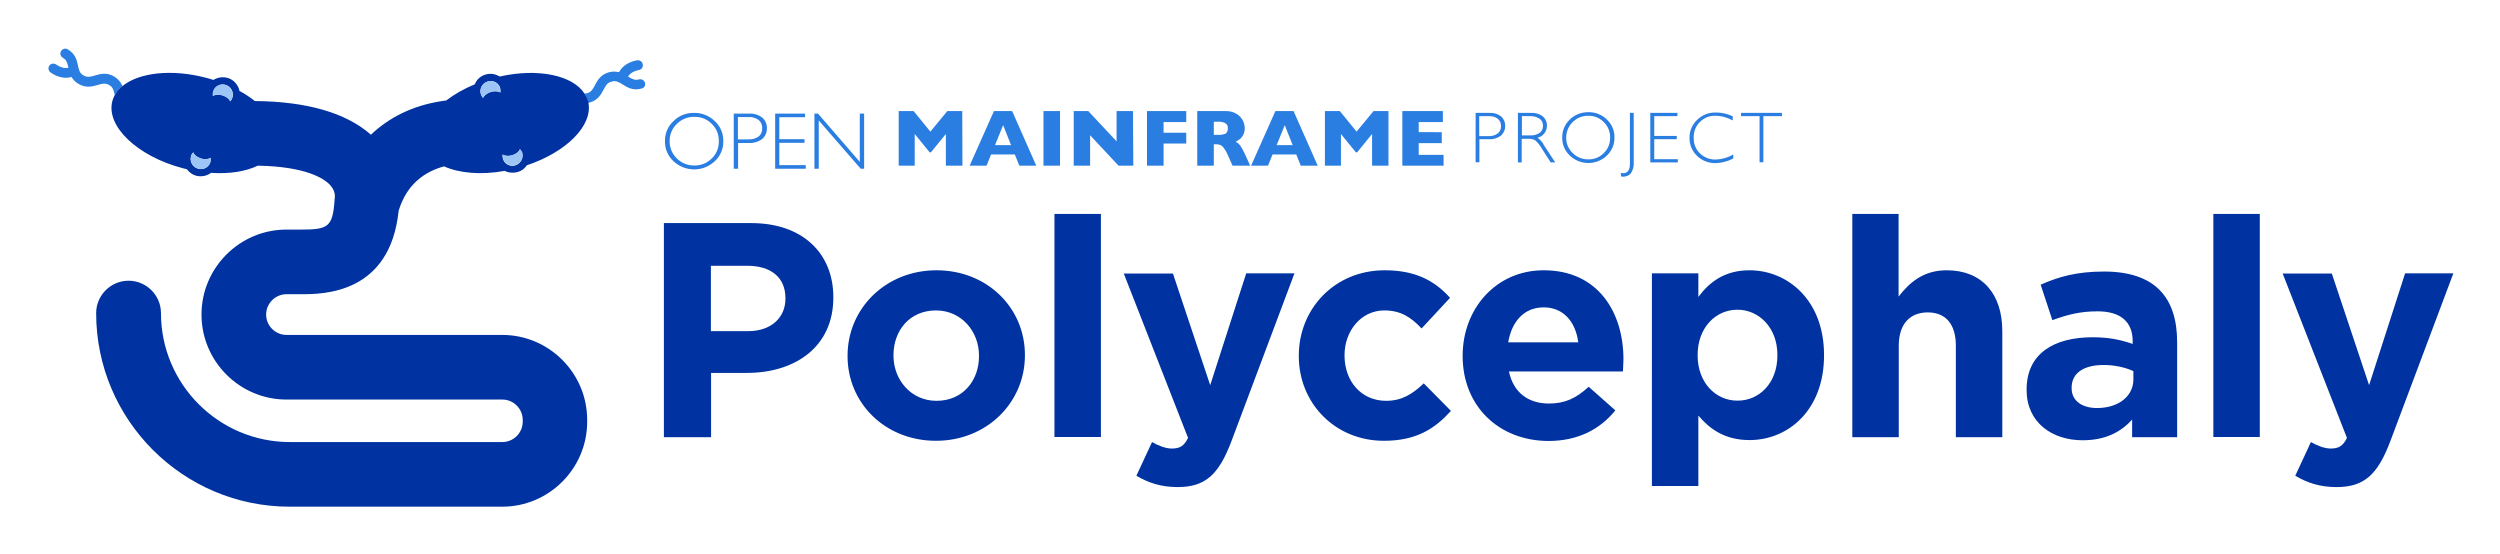 <svg xmlns="http://www.w3.org/2000/svg" role="img" viewBox="-19.70 -16.70 1388.40 307.40"><title>Polycephaly logo</title><style>svg {enable-background:new 0 0 1350 275}</style><style>.st0{fill:#2a7de1}.st1{fill:#0033a1}</style><path d="M799.7 46h7.6c2.4-.2 4.7.5 6.6 1.9 1.5 1.3 2.4 3.3 2.3 5.3.1 2.1-.8 4-2.3 5.4-2 1.5-4.4 2.2-6.8 2h-5.2v12.8h-2.1V46zm2.1 1.8v11.1h5.1c1.9.1 3.7-.4 5.2-1.5 1.2-1 1.9-2.5 1.8-4.1.1-1.5-.6-3-1.7-4-1.4-1.1-3.2-1.6-5-1.5h-5.4zm21.6-1.8h7c2.4-.2 4.8.5 6.7 1.9 1.5 1.3 2.4 3.2 2.3 5.2 0 3.2-2.1 5.9-5.2 6.7 1.5 1.1 2.8 2.5 3.6 4.2l6.2 9.5h-2.5l-4.8-7.5c-1-1.8-2.2-3.3-3.7-4.7-1.2-.7-2.5-1-3.9-.9h-3.7v13.1h-2.1V46zm2.1 1.8v10.7h4.6c1.9.1 3.7-.4 5.3-1.4 1.2-.9 1.9-2.4 1.8-4 .1-1.5-.6-3-1.9-3.9-1.6-1-3.5-1.5-5.4-1.4h-4.4zm36.9-2.2c3.8-.1 7.6 1.4 10.3 4.1 2.8 2.6 4.3 6.2 4.2 10 .1 3.8-1.5 7.4-4.2 10-5.8 5.5-14.8 5.5-20.6 0-2.7-2.6-4.3-6.2-4.2-10-.1-3.8 1.5-7.4 4.2-10 2.7-2.7 6.4-4.1 10.3-4.1zm0 26.2c3.2.1 6.4-1.2 8.6-3.5 2.3-2.2 3.6-5.4 3.5-8.6.1-3.2-1.2-6.3-3.5-8.6s-5.4-3.6-8.6-3.5c-3.3-.1-6.4 1.2-8.7 3.5-2.3 2.2-3.6 5.4-3.6 8.6-.1 3.2 1.2 6.3 3.6 8.6 2.3 2.3 5.5 3.6 8.7 3.5zM887.6 46v27.4c.2 2.2-.4 4.5-1.7 6.3-1 1.1-2.5 1.7-4 1.7-.4 0-.9 0-1.3-.1l-.2-2c.4.1.8.2 1.3.2 2.6 0 3.8-1.8 3.8-5.5V46h2.1zm24.3 0v1.8H899v11h12.5v1.8H899v11.1h13.1v1.8h-15.3V46h15.1zm30.7 1.9v2.3c-3-1.7-6.3-2.6-9.8-2.6-3.2-.1-6.3 1.2-8.5 3.5-2.3 2.3-3.5 5.4-3.4 8.7-.1 3.2 1.1 6.4 3.5 8.7 2.4 2.3 5.5 3.5 8.8 3.4 3.4-.1 6.8-1.1 9.7-2.8v2.2c-3 1.6-6.3 2.5-9.7 2.6-3.9.1-7.6-1.3-10.4-4-2.7-2.6-4.3-6.2-4.2-10-.1-3.8 1.5-7.5 4.3-10.1 2.7-2.6 6.4-4.1 10.1-4 3.3-.1 6.6.7 9.6 2.1zm27.3-1.9v1.8h-10.3v25.6h-2.1V47.8h-10.3V46h22.7zM514.8 75.3h-9.2V57.7l-8.3 10.2h-.7l-8.3-10.2v17.6h-8.9V45h8.3l9.3 11.4 9.4-11.4h8.3l.1 30.3zm41 0h-9.4l-2.5-6.2h-13.2l-2.5 6.2h-9.4L532.3 45h10.1l13.4 30.3zm-14-11.4l-4.4-11.1-4.5 11.1h8.9zM569 75.3h-9.2V45h9.2v30.3zm40.7 0h-8.2l-15.8-16.9v16.9h-9.1V45h8.1l15.7 16.8V45h9.1l.2 30.3zM639.1 63h-12.6v12.3h-9.2V45h21.8v6.1h-12.6V57h12.6v6zm35.5 12.3h-9.8l-2.4-5.4c-.6-1.5-1.4-3-2.4-4.3-.5-.8-1.2-1.4-2-1.8-.8-.3-1.7-.4-2.6-.4h-1v11.9h-9.2V45h15.6c2.2-.1 4.3.4 6.2 1.5 1.5.9 2.7 2.2 3.5 3.7.7 1.3 1 2.7 1.1 4.2 0 1.4-.3 2.7-.9 3.9-.5.9-1.1 1.7-1.9 2.3-.7.5-1.4 1-2.2 1.4.9.5 1.7 1.2 2.4 2 1 1.5 1.9 3.1 2.6 4.7l3 6.6zm-12.4-20.7c.1-1.2-.4-2.3-1.4-2.9-1.4-.7-2.9-.9-4.5-.8h-1.9v7.3h2c1.6.1 3.1-.1 4.6-.7.8-.8 1.3-1.8 1.2-2.9zm49.9 20.7h-9.4l-2.5-6.2H687l-2.5 6.2h-9.4L688.6 45h10.1l13.4 30.3zm-13.9-11.4l-4.4-11.1-4.5 11.1h8.9zm53.3 11.4h-9.2V57.7L734 67.9h-.7L725 57.7v17.6h-8.9V45h8.3l9.3 11.4 9.4-11.4h8.3v30.3zm30.5 0h-22.9V45h22.5v6.1h-13.4v5.6H781v6.1h-12.8v6.5H782v6zM365.8 46c4.3-.1 8.4 1.6 11.5 4.6 3.1 2.9 4.8 6.9 4.7 11.1.1 4.2-1.6 8.2-4.7 11.1-6.5 6.1-16.5 6.1-23 0-3.1-2.9-4.8-6.9-4.7-11.1-.1-4.2 1.6-8.3 4.7-11.1 3-3.1 7.2-4.7 11.5-4.6zm.1 29.2c3.6.1 7.1-1.3 9.7-3.9 2.6-2.5 4-6 3.9-9.6.1-3.6-1.3-7.1-3.9-9.6-2.5-2.6-6-4-9.7-3.9-3.6-.1-7.1 1.3-9.7 3.9-2.6 2.5-4.1 6-4 9.6-.1 3.6 1.4 7.1 4 9.6 2.5 2.5 6 4 9.7 3.9zm21.9-28.8h8.4c2.7-.2 5.3.6 7.4 2.2 1.7 1.5 2.7 3.7 2.6 5.9.1 2.3-.9 4.5-2.6 6-2.2 1.6-4.9 2.4-7.6 2.2h-5.8V77h-2.4V46.4zm2.3 1.9v12.4h5.7c2.1.1 4.1-.4 5.8-1.6 1.4-1.1 2.1-2.8 2-4.6.1-1.7-.6-3.4-1.9-4.5-1.6-1.2-3.6-1.8-5.6-1.7h-6zm37.3-1.9v2h-14.3v12.2h14v2h-14V75h14.7v2h-17V46.4h16.6zm32.8 0V77h-1.9L435 50.2V77h-2.4V46.4h2l23.2 26.8V46.4h2.4z" class="st0"/><path d="M349 107.2h48.6c28.4 0 45.5 16.8 45.5 41.1v.3c0 27.5-21.4 41.8-48 41.8h-19.9v35.7H349V107.2zm46.8 60c13.1 0 20.7-7.8 20.7-18v-.3c0-11.7-8.2-18-21.2-18h-20.2v36.3h20.7zm55.2 13.9v-.3c0-26.1 21.1-47.4 49.4-47.4 28.2 0 49.1 20.9 49.1 47v.3c0 26.1-21.1 47.4-49.4 47.4-28.2 0-49.1-20.9-49.1-47zm73 0v-.3c0-13.4-9.7-25.1-23.9-25.1-14.8 0-23.6 11.4-23.6 24.8v.3c0 13.4 9.7 25.1 23.9 25.1 14.8 0 23.6-11.4 23.6-24.8zm41.9-79h25.8V226h-25.8V102.1zm106.5 33h26.8l-35 93.2c-7 18.5-14.4 25.5-29.9 25.5-9.3 0-16.3-2.4-22.9-6.3l8.7-18.7c3.4 2 7.6 3.6 11 3.6 4.4 0 6.8-1.4 9-5.9l-35.7-91.3h27.3l20.7 62 20-62.1zm29.2 46v-.3c0-26 19.9-47.4 47.7-47.4 17.1 0 27.8 5.8 36.3 15.3l-15.8 17c-5.8-6.1-11.5-10-20.7-10-12.9 0-22.1 11.4-22.1 24.8v.3c0 13.9 9 25.1 23.1 25.1 8.7 0 14.6-3.7 20.9-9.7l15.1 15.3c-8.8 9.7-19 16.6-37.2 16.6-27.3 0-47.3-21-47.3-47zm91 0v-.3c0-26 18.5-47.4 45-47.4 30.4 0 44.3 23.6 44.3 49.4 0 2-.2 4.4-.3 6.8h-63.3c2.5 11.7 10.7 17.8 22.2 17.8 8.7 0 14.9-2.7 22.1-9.3l14.8 13.1c-8.5 10.5-20.7 17-37.2 17-27.4-.1-47.6-19.3-47.6-47.1zm64.2-7.7c-1.5-11.5-8.3-19.4-19.2-19.4-10.7 0-17.7 7.6-19.7 19.4h38.9zm40.9-38.3h25.8v13.1c6.3-8.5 14.9-14.8 28.4-14.8 21.2 0 41.4 16.6 41.4 47v.3c0 30.4-19.9 47-41.4 47-13.8 0-22.2-6.3-28.4-13.6v39.1h-25.8V135.1zm69.7 45.6v-.3c0-15.1-10.2-25.1-22.2-25.1-12.1 0-22.1 10-22.1 25.1v.3c0 15.1 10 25.1 22.1 25.1 12.1.1 22.2-9.8 22.2-25.1zm41.5-78.6h25.8V148c5.9-7.6 13.6-14.6 26.7-14.6 19.5 0 30.9 12.9 30.9 33.8v58.9h-25.8v-50.8c0-12.2-5.8-18.5-15.6-18.5s-16.1 6.3-16.1 18.5v50.8H1009v-124zm96.9 97.8v-.3c0-19.9 15.1-29 36.7-29 9.2 0 15.8 1.5 22.2 3.7v-1.5c0-10.7-6.6-16.6-19.5-16.6-9.8 0-16.8 1.9-25.1 4.9l-6.5-19.7c10-4.4 19.9-7.3 35.3-7.3 14.1 0 24.3 3.7 30.7 10.2 6.8 6.8 9.8 16.8 9.8 29v52.8h-25v-9.8c-6.3 7-14.9 11.5-27.5 11.5-17 0-31.1-9.9-31.1-27.9zm59.3-5.9v-4.6c-4.4-2-10.2-3.4-16.5-3.4-11 0-17.8 4.4-17.8 12.6v.3c0 7 5.8 11 14.1 11 12 0 20.2-6.6 20.2-15.9zm44.4-91.9h25.8V226h-25.8V102.1zm106.5 33h26.8l-35 93.2c-7 18.5-14.4 25.5-29.9 25.5-9.3 0-16.3-2.4-22.9-6.3l8.7-18.7c3.4 2 7.6 3.6 11 3.6 4.4 0 6.8-1.4 9-5.9l-35.7-91.3h27.3l20.7 62 20-62.1z" class="st1"/><path d="M338.5 29.3c-.4-1.4-1.9-2.3-3.3-1.9-2.4.6-3.7-.1-6.1-1.6 1.7-2.9 5.9-3.6 5.9-3.6 1.5-.2 2.5-1.5 2.3-3-.2-1.5-1.5-2.6-3-2.4-.3 0-7.3.9-10.2 6.6-1.6-.4-3.4-.5-5.5 0-4.8 1.3-6.5 4.6-7.9 7.2-1.3 2.5-2.1 3.9-4.5 4.5-.5.1-.9.2-1.3.2.8 1.3 1.4 2.6 1.8 4 .1.4.1.7.2 1.1.2 0 .5-.1.7-.1 4.8-1.3 6.5-4.6 7.9-7.2 1.3-2.5 2.1-3.9 4.5-4.5 2.4-.6 3.7.1 6.1 1.6 2.5 1.6 5.7 3.6 10.4 2.3 1.6-.3 2.4-1.7 2-3.2zM48.3 31.1c-.8-1.9-2.1-3.8-4.6-5.3-4.2-2.5-7.8-1.4-10.6-.6-2.7.8-4.2 1.2-6.4 0-2.1-1.2-2.5-2.7-3.1-5.5-.6-2.9-1.4-6.5-5.7-9-1.3-.8-2.9-.3-3.7 1-.8 1.3-.3 2.9 1 3.7 2.1 1.2 2.5 2.7 3.1 5.5-3.2.9-6.6-1.7-6.7-1.7-1.2-.9-2.9-.7-3.8.4-.9 1.2-.7 2.9.4 3.8.2.2 4 3.1 8.7 3.1 1 0 2.1-.1 3.1-.5.8 1.4 2 2.8 3.9 3.9 4.2 2.5 7.8 1.4 10.6.6 2.7-.8 4.2-1.2 6.4 0 2.1 1.2 2.5 2.7 3.1 5.5v.1c1.2-1.9 2.6-3.6 4.3-5z" class="st0"/><path d="M305 35.4c-6.5-10.3-25.9-14.4-47.2-9.6-1.5-.9-3.2-1.5-5-1.5-1 0-1.9.1-2.9.4-2.5.8-4.5 2.4-5.6 4.7-.1.2-.2.4-.3.7-6.1 2.5-11.4 5.6-15.9 9-1.1.1-2.3.3-3.4.5-15.4 2.5-28.3 8.9-38.4 18.5C172.5 46 151 39.7 121.8 39.4c-2.5-2-5.3-3.9-8.5-5.6-.2-.9-.4-1.7-.9-2.5-1.2-2.3-3.2-4-5.6-4.7-.9-.3-1.9-.4-2.9-.4-1.9 0-3.6.6-5.1 1.5-1.2-.4-2.4-.8-3.7-1.1-19.4-5.2-37.6-3-46.8 4.5-1.8 1.4-3.2 3.1-4.2 4.9-.6 1.1-1.1 2.2-1.4 3.4C39 53.3 56.4 70 81.7 76.7l2.4.6c1.2 1.6 2.9 2.9 4.8 3.5.9.3 1.9.4 2.9.4 2.1 0 4.1-.7 5.7-1.9 10.2.7 19.3-.8 26-4 26.7.5 36.5 7.1 39.8 10.4 2.6 2.7 3 5.3 3 6.4l-.2 2.3c-1 15.1-3.7 16.4-18.8 16.4h-7.9c-26 0-47.2 21.2-47.2 47.2 0 26 21.2 47.2 47.2 47.2h119.9c6.2 0 11.3 5.1 11.3 11.3v1c0 6.2-5.1 11.3-11.3 11.3h-118c-39.5 0-71.6-32.1-71.6-71.6 0-9.9-8.1-18-18-18s-18 8.1-18 18c0 59.3 48.2 107.5 107.5 107.5h118c26 0 47.2-21.2 47.2-47.2v-1c0-26-21.2-47.2-47.2-47.2H139.4c-6.2 0-11.3-5.1-11.3-11.3s5.1-11.3 11.3-11.3h7.9c12.4 0 49.6 0 54.4-46.4 4.6-15.1 14.9-21.8 25.2-24.6 8.5 3.8 20.6 4.9 33.7 2.5 1.3.7 2.8 1 4.4 1 1 0 1.9-.1 2.9-.4 2.1-.6 3.8-1.9 5-3.7 21.9-7.3 36.6-22 34.2-34.7-.1-.4-.1-.7-.2-1.1-.5-1.3-1.1-2.7-1.9-3.9zm-201-5.2c.6 0 1.1.1 1.7.3 2.9.9 4.6 4 3.7 7-.3.8-.7 1.5-1.2 2.1-.5-1.3-2.1-2.7-4.2-3.3-2.1-.7-4.2-.5-5.4.3-.1-.8-.1-1.6.2-2.4.6-2.5 2.8-4 5.2-4zm-6.9 43.1c-.7 2.4-2.9 3.9-5.3 3.9-.6 0-1.1-.1-1.7-.3-2.9-.9-4.6-4-3.7-7 .2-.8.7-1.5 1.2-2 .5 1.4 2.1 2.7 4.2 3.4 2.2.7 4.2.5 5.4-.4.2.8.1 1.6-.1 2.4zm161.1-38.6c-1.2-.8-3.2-1-5.4-.3-2.1.7-3.7 2-4.2 3.3-.5-.6-1-1.3-1.2-2.1-.9-2.9.7-6.1 3.7-7 .6-.2 1.1-.3 1.7-.3 2.4 0 4.6 1.5 5.3 3.9.2.9.2 1.7.1 2.5zm8.4 40.4c-.6.2-1.1.3-1.7.3-2.4 0-4.6-1.5-5.3-3.9-.2-.8-.3-1.6-.2-2.3 1.2.8 3.3 1 5.4.4 2.2-.7 3.8-2 4.2-3.4.5.6.9 1.3 1.2 2 .9 2.8-.7 5.9-3.6 6.9z" class="st1"/><path fill="#9dc5f5" d="M252.7 28.3c-.6 0-1.1.1-1.7.3-2.9.9-4.6 4-3.7 7 .3.8.7 1.5 1.2 2.1.5-1.3 2.1-2.7 4.2-3.3 2.1-.7 4.2-.5 5.4.3.1-.8.1-1.6-.2-2.4-.6-2.4-2.8-4-5.2-4zM269.1 66c-.5 1.4-2.1 2.7-4.2 3.4-2.2.7-4.2.5-5.4-.4-.1.8 0 1.6.2 2.3.7 2.4 2.9 3.9 5.3 3.9.6 0 1.1-.1 1.7-.3 2.9-.9 4.6-4 3.7-7-.4-.6-.8-1.3-1.3-1.9zM98.5 36.6c1.2-.8 3.2-1 5.4-.3 2.1.7 3.7 2 4.2 3.3.5-.6 1-1.3 1.2-2.1.9-2.9-.7-6.1-3.7-7-.6-.2-1.1-.3-1.7-.3-2.4 0-4.6 1.5-5.3 3.9-.2.8-.3 1.7-.1 2.5zm-6.6 34.7c-2.2-.7-3.8-2-4.2-3.4-.5.6-.9 1.3-1.2 2-.9 2.9.7 6.1 3.7 7 .6.2 1.1.3 1.7.3 2.4 0 4.6-1.5 5.3-3.9.2-.8.3-1.6.2-2.3-1.3.8-3.4 1-5.5.3z"/></svg>
